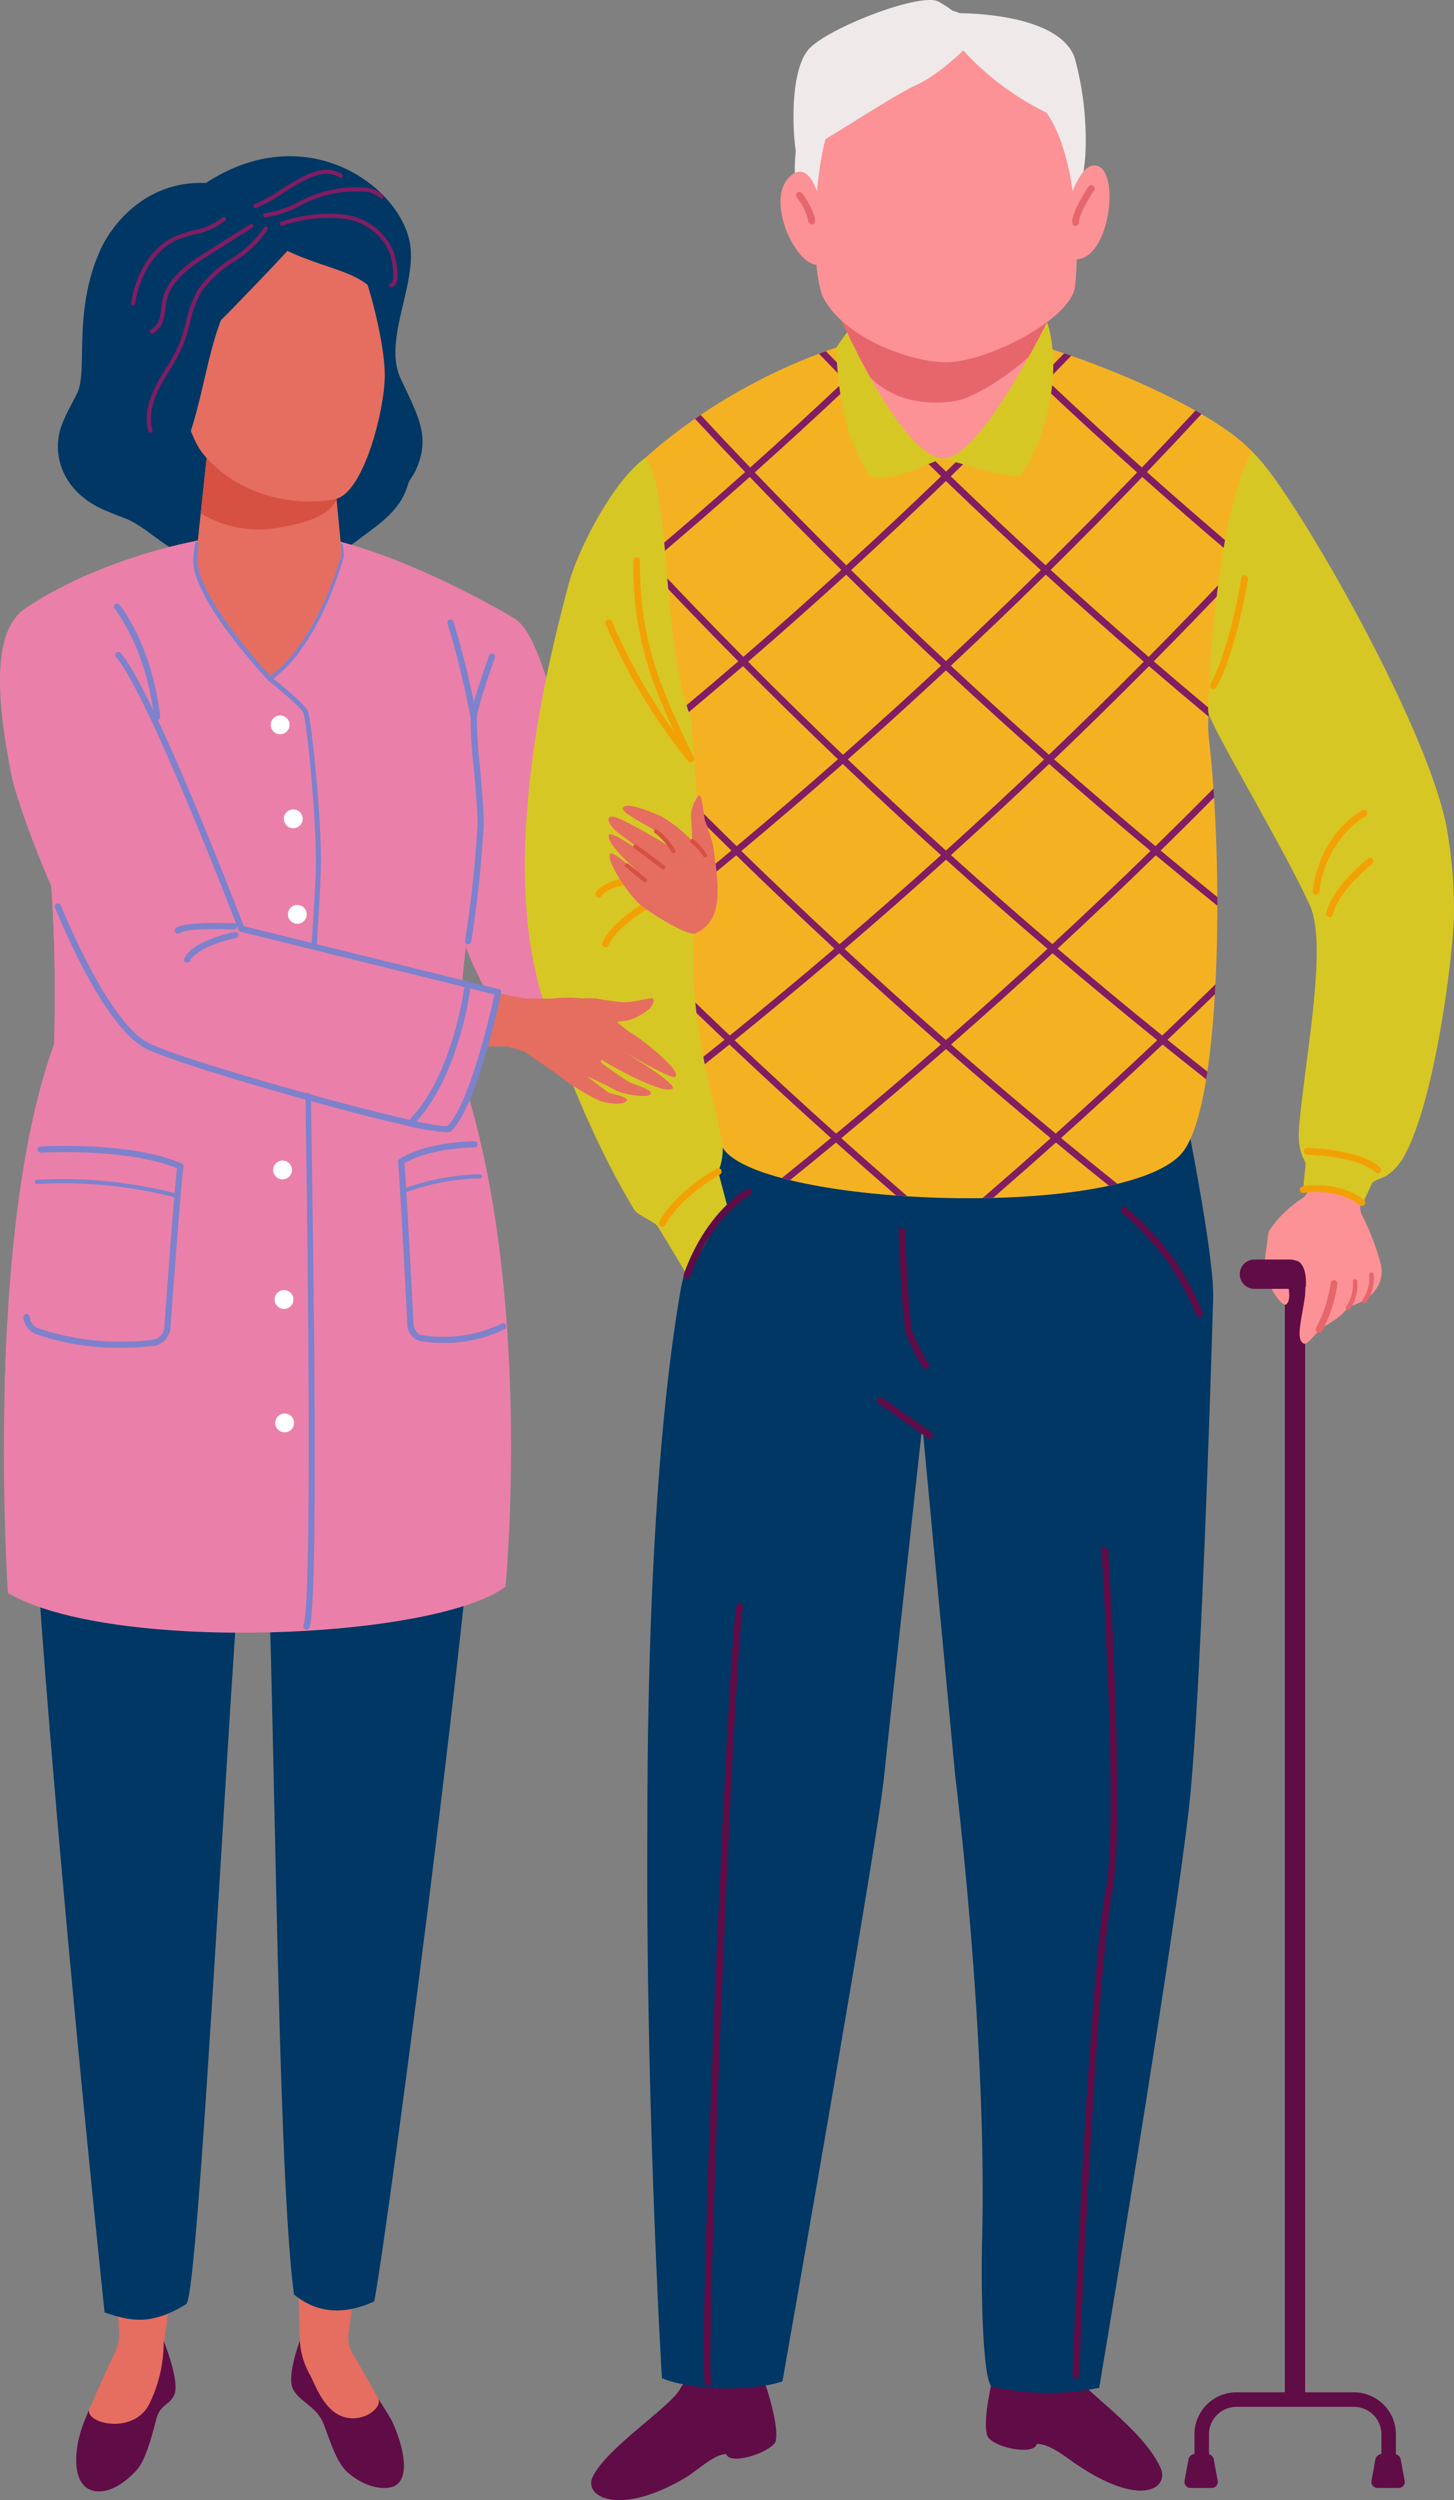 <svg id="Group_447" data-name="Group 447" xmlns="http://www.w3.org/2000/svg" xmlns:xlink="http://www.w3.org/1999/xlink" width="188.449" height="324" viewBox="0 0 188.449 324">
  <rect x="0" y="0" width="188.449" height="324" fill="#808080" stroke="none"/>
  <defs>
    <clipPath id="clip-path">
      <rect id="Rectangle_116" data-name="Rectangle 116" width="188.449" height="324" fill="none"/>
    </clipPath>
  </defs>
  <g id="Group_434" data-name="Group 434" clip-path="url(#clip-path)">
    <path id="Path_743" data-name="Path 743" d="M286.919,395c5.713,1.935,8.847,32.9,14.56,36.769s10.874-3.594,10.874-3.594L313,441.17s-5.443,16.715-18.149,12.543c-16.04-5.267-18.208-35.173-18.208-35.173s5.276-16.778,10.278-23.538" transform="translate(-220.625 -315.02)" fill="#ea80a9"/>
    <path id="Path_744" data-name="Path 744" d="M804.334,810H795.9a1.753,1.753,0,1,1,0-3.506h8.439a1.753,1.753,0,1,1,0,3.506" transform="translate(-633.339 -643.193)" fill="#600c47"/>
    <path id="Path_745" data-name="Path 745" d="M825.027,956.569V811.454a1.353,1.353,0,0,0-1.186-1.365A1.315,1.315,0,0,0,822.4,811.4V956.569Z" transform="translate(-655.873 -646.052)" fill="#600c47"/>
    <path id="Path_746" data-name="Path 746" d="M789.716,1542.378a.941.941,0,0,1-.941-.941v-4.9a3.566,3.566,0,0,0-3.562-3.562H769.987a3.566,3.566,0,0,0-3.562,3.562v4.9a.94.94,0,1,1-1.881,0v-4.9a5.449,5.449,0,0,1,5.443-5.443h15.226a5.449,5.449,0,0,1,5.443,5.443v4.9a.941.941,0,0,1-.941.941" transform="translate(-609.734 -1221.067)" fill="#600c47"/>
    <path id="Path_747" data-name="Path 747" d="M761.681,1574.971h-2.769a.778.778,0,0,1-.765-.918l.508-2.772a.866.866,0,0,1,.851-.71h1.58a.866.866,0,0,1,.851.71l.508,2.772a.778.778,0,0,1-.765.918" transform="translate(-604.622 -1252.552)" fill="#600c47"/>
    <path id="Path_748" data-name="Path 748" d="M881.338,1574.971h-2.769a.778.778,0,0,1-.765-.918l.508-2.772a.866.866,0,0,1,.851-.71h1.58a.866.866,0,0,1,.851.71l.508,2.772a.778.778,0,0,1-.765.918" transform="translate(-700.05 -1252.552)" fill="#600c47"/>
    <path id="Path_749" data-name="Path 749" d="M815.558,749.113s-.122,2.749-1.3,3.56a15.933,15.933,0,0,0-3.269,2.8c-1.464,1.883-1.078,1.159-1.5,4.088s-.219,3.068.329,4.2c.141.292,1.772,3.352,2.374,2.63.913-1.1-.52-4.183-.249-4.532.755-.971,1.564-1.589,2.257-.4,1.464,2.51-1.082,8.386-.146,9.789.53.8.989-.047,2.158-1.2,1.292-1.275,2.554-1.393,3.977-3.279,2.3-.628,4.812-2.371,4.184-5.509a32.909,32.909,0,0,0-2.479-6.439c-.709-1.479.67-4.612.67-4.612Z" transform="translate(-645.404 -597.428)" fill="#fc9296"/>
    <path id="Path_750" data-name="Path 750" d="M632.406,1512.226s-2.057,7.346-1.122,9.528c1.054,1.517,6.082,2.4,6.359.922,1.59-.092,3.918,1.813,4.9,2.488,8.755,5.99,12.263,3.149,11.15.645-2.212-4.976-9.758-9.843-11.005-12.024s-10.286-1.558-10.286-1.558" transform="translate(-503.263 -1205.956)" fill="#600c47"/>
    <path id="Path_751" data-name="Path 751" d="M400.274,1515.968s2.736,7.262,1.983,9.556c-1.02,1.479-5.951,2.968-6.362,1.5-1.619.048-3.717,2.123-5.178,3-8.629,5.178-13.306,2.563-12.154.025,1.735-3.822,10.356-9.264,11.426-11.586s10.285-2.493,10.285-2.493" transform="translate(-301.772 -1209.005)" fill="#600c47"/>
    <path id="Path_752" data-name="Path 752" d="M480.273,611.394s7.556,33.912,7.372,42.021c-.027,1.165-1.474,51.421-3.133,66.073-2.118,18.712-11.638,75.2-11.638,75.2a32.974,32.974,0,0,1-13.981-.185c-1.244-1.52-1.314-14.459-1.2-18.707.727-26.533-3.482-60.452-3.482-60.452L449.955,670s-4.147,37.6-4.976,45.615c-.927,8.957-13.158,78.237-13.158,78.237-4.638,1.548-12.44.967-15.62-.415,0,0-2.054-34.142-1.889-70.174.031-6.886-.2-45.339,4.4-71.326.193-1.089,11.058-43.5,11.058-43.5Z" transform="translate(-330.412 -485.243)" fill="#003764"/>
    <path id="Path_753" data-name="Path 753" d="M450.987,1127.576a.438.438,0,0,1-.427-.34c-.483-2.093.383-27.87,1.272-49.308.923-22.263,2.2-47.84,2.814-51.384a.438.438,0,0,1,.864.15c-1.2,6.923-4.879,96.951-4.1,100.344a.438.438,0,0,1-.328.526.453.453,0,0,1-.1.011" transform="translate(-359.218 -818.393)" fill="#600c47"/>
    <path id="Path_754" data-name="Path 754" d="M686.856,1097.892h-.018a.439.439,0,0,1-.421-.456c.02-.506,2.044-50.688,4.361-63.14,1.6-8.584-.569-43.373-.591-43.723a.438.438,0,0,1,.875-.055c.09,1.435,2.195,35.248.578,43.938-2.305,12.39-4.327,62.51-4.347,63.014a.438.438,0,0,1-.438.421" transform="translate(-547.427 -789.625)" fill="#600c47"/>
    <path id="Path_755" data-name="Path 755" d="M727.526,786.52a.438.438,0,0,1-.4-.27,40.506,40.506,0,0,0-3.747-6.922,41.339,41.339,0,0,0-5.918-6.352.438.438,0,1,1,.562-.673,42.326,42.326,0,0,1,6.062,6.5,40.6,40.6,0,0,1,3.851,7.1.439.439,0,0,1-.236.573.444.444,0,0,1-.169.034" transform="translate(-572.056 -615.842)" fill="#600c47"/>
    <path id="Path_756" data-name="Path 756" d="M446.863,208.819c8.865-.394,35.064,9.354,41.146,16.818-1.244,5.529-7.028,29.042-6.128,36.63,1.889,15.933,1.734,48.242-3.686,53.909-8.317,8.7-55.5,6.532-59.438-1.106-8.09-15.674-4.106-55.113-5.585-58.562s-6.652-28.485-5.125-29.913c11.334-10.595,27.728-17.283,38.816-17.776" transform="translate(-325.201 -166.527)" fill="#f4b223"/>
    <path id="Path_757" data-name="Path 757" d="M453.037,304.166q6.7,5.859,13.578,11.553-4.38,3.919-8.838,7.766.687-.01,1.37-.027,4.1-3.558,8.149-7.173,3.413,2.821,6.871,5.6.556-.12,1.09-.249-3.671-2.949-7.3-5.94,6.663-5.98,13.156-12.114,2.814,2.27,5.659,4.509.08-.49.155-.994-2.6-2.051-5.173-4.124,3.094-2.932,6.148-5.9.037-.643.071-1.293-3.428,3.339-6.9,6.635-6.862-5.547-13.563-11.26,6.449-5.971,12.727-12.092,3.963,3.3,7.986,6.541,0-.564,0-1.126-3.7-2.991-7.355-6.031,3.494-3.417,6.931-6.881c-.025-.394-.051-.782-.078-1.167q-3.733,3.767-7.528,7.482-6.648-5.552-13.134-11.265,6.235-5.961,12.3-12.069,3.819,3.29,7.7,6.52.019-.528.056-1.094-3.592-3-7.137-6.052,4.85-4.9,9.585-9.895.164-.818.332-1.628-5.221,5.528-10.581,10.947-6.434-5.556-12.7-11.27,6.02-5.952,11.869-12.046,5.852,5.217,11.85,10.293.1-.49.208-.974-5.792-4.913-11.453-9.955,3.572-3.735,7.076-7.524c-.256-.149-.517-.3-.78-.447q-3.443,3.717-6.948,7.385-6.219-5.561-12.274-11.273c1.043-1.068,2.077-2.143,3.112-3.218q-.458-.16-.915-.315c-.943.978-1.883,1.957-2.832,2.929q-2.824-2.673-5.609-5.379-.832-.194-1.621-.355,3.284,3.2,6.618,6.362-5.843,5.963-11.86,11.78-6.015-5.818-11.86-11.78,3.475-3.29,6.892-6.63c-.5.078-1,.162-1.518.259q-2.972,2.89-5.986,5.743c-1.038-1.062-2.066-2.132-3.1-3.2-.3.109-.6.217-.9.33q1.675,1.741,3.36,3.475-6.052,5.713-12.274,11.273-3.239-3.385-6.421-6.814c-.245.165-.487.334-.73.5q3.222,3.47,6.5,6.9-6.25,5.572-12.666,10.985.145.817.3,1.647,5.654,6.013,11.474,11.894-3.675,3.165-7.406,6.275c.02.333.035.7.046,1.1q4.017-3.346,7.977-6.751,6.061,6.109,12.3,12.069-6.483,5.714-13.133,11.265-3.613-3.533-7.166-7.117c0,.405-.009.815-.013,1.233q3.229,3.244,6.5,6.45-3.219,2.681-6.476,5.322.011.552.024,1.108,3.562-2.883,7.081-5.812,6.275,6.122,12.727,12.092-6.7,5.713-13.563,11.26-2.809-2.661-5.583-5.353.062.676.132,1.346,2.372,2.291,4.765,4.563-1.845,1.487-3.7,2.962.091.487.188.967,2.084-1.653,4.154-3.32,6.49,6.136,13.156,12.114-3.164,2.614-6.366,5.19c.346.093.7.184,1.061.272q3-2.42,5.963-4.869,3.866,3.46,7.792,6.864.723.054,1.454.1-4.315-3.734-8.565-7.53,6.871-5.695,13.578-11.553m-13.149-12.987q6.657-5.694,13.149-11.549,6.49,5.856,13.149,11.55Q459.7,297.168,453.037,303q-6.658-5.832-13.149-11.821m.429-24.54q6.442-5.695,12.72-11.545,6.275,5.851,12.719,11.545-6.273,5.981-12.719,11.807-6.444-5.827-12.72-11.807m40.106,36.383q-6.488,6.131-13.151,12.1-6.868-5.69-13.572-11.544,6.66-5.836,13.154-11.829,6.7,5.719,13.569,11.269m-.87-24.527q-6.273,6.118-12.722,12.083-6.654-5.691-13.143-11.541,6.446-5.831,12.725-11.816,6.487,5.719,13.14,11.274m-.87-24.527q-6.059,6.1-12.293,12.061-6.439-5.691-12.713-11.536,6.232-5.827,12.3-11.8,6.271,5.717,12.71,11.277m-13.151-35.807q6.056,5.717,12.281,11.28-5.844,6.091-11.864,12.038-6.225-5.69-12.284-11.531,6.018-5.822,11.867-11.787m-.206,23.937q-6.058,5.973-12.29,11.794-6.23-5.823-12.29-11.794,6.229-5.694,12.29-11.539,6.059,5.845,12.29,11.539m-24.786-23.937q5.846,5.967,11.866,11.787-6.056,5.842-12.284,11.531-6.017-5.948-11.863-12.038,6.222-5.564,12.281-11.28M414.911,241.04q6.429-5.426,12.7-11.012,5.846,6.095,11.87,12.046-6.268,5.714-12.7,11.27-6.019-6.081-11.862-12.3m12.479,12.929q6.437-5.56,12.71-11.277,6.061,5.976,12.3,11.8-6.272,5.846-12.714,11.536-6.232-5.957-12.293-12.061m-.87,24.527q6.651-5.556,13.139-11.274,6.277,5.986,12.725,11.816-6.487,5.851-13.143,11.541Q432.8,284.612,426.52,278.5m-.87,24.527q6.865-5.551,13.569-11.269,6.491,5.994,13.154,11.829-6.7,5.855-13.572,11.544-6.66-5.975-13.151-12.1" transform="translate(-330.439 -168.218)" fill="#801d63"/>
    <path id="Path_758" data-name="Path 758" d="M548.039,180.594c-3.691.164-7.768.731-12.808,8.474.195,6.429,1.51,12.613,4.432,16.656,2.922.584,5.162-.682,9.35-2.338,3.8,1.071,7.208,2.24,10.032,2.338,2.63-3.312,5.747-12.468,3.6-19.772-5.455-5.7-11.479-5.5-14.61-5.357" transform="translate(-426.854 -143.989)" fill="#d7c724"/>
    <path id="Path_759" data-name="Path 759" d="M778.993,289.191c4.189,3.2,22.583,34.761,25.223,48.61a60.694,60.694,0,0,1,.97,11.206c-.016,4.465-2.3,23.815-6.388,31.314a7.3,7.3,0,0,1-2.118,2.508c-.56.49-1.932.7-2.159,1.224-.79,1.808-1.215,2.61-1.274,2.428-.379-1.164-6.721-2.118-7.6-1.68,0,0,.069-1.078.316-3.293.056-.5-1.192-1.31-.827-5.181.884-9.369,3.657-23.319,1.38-28.341-3.473-7.659-13.193-23.729-13.193-25.208s.829-24.881,5.667-33.589" transform="translate(-616.738 -230.634)" fill="#d7c724"/>
    <path id="Path_760" data-name="Path 760" d="M563.614,200.525s-9,18.521-13.776,18.106c-5.667-.493-13.573-18.968-13.573-18.968Z" transform="translate(-427.679 -159.234)" fill="#fc9296"/>
    <path id="Path_761" data-name="Path 761" d="M551.314,211.238c2.535-.348,7.222-3.443,9.709-5.782,1.555-2.8,2.591-4.931,2.591-4.931l-27.349-.862s1.756,4.1,4.206,8.494c1.7,1.662,5,3.881,10.843,3.08" transform="translate(-427.679 -159.234)" fill="#e6666c"/>
    <path id="Path_762" data-name="Path 762" d="M511.215,34.1a43.992,43.992,0,0,1-2.458-6.758c-.307-1.947,1.206-15.048,3.871-16.38s12.834-6.688,17.447-4.536c6.15.1,13.632,1.537,14.964,5.945a40.348,40.348,0,0,1,1.332,12.607c-.2,2.358-1.025,7.277-1.64,7.892s-33.516,1.23-33.516,1.23" transform="translate(-405.709 -4.719)" fill="#efe9e9"/>
    <path id="Path_763" data-name="Path 763" d="M524.547,25.87c-3.176,5.346-3.512,21.138-1.659,24.535,2.581,4.733,10.219,7.951,15.412,8.225s16.591-5.441,17.137-9.814.41-16.775-3.69-22.515c-9.532-4.715-13.529-11.65-13.529-11.65s-11.18,7.025-13.671,11.219" transform="translate(-416.109 -11.684)" fill="#fc9296"/>
    <path id="Path_764" data-name="Path 764" d="M684.875,109.8s1.57-4.848,3.663-3.8c2.665,1.332,1.283,12.045-3.041,12.026-1.169-.005-.622-8.225-.622-8.225" transform="translate(-546.096 -84.417)" fill="#fc9296"/>
    <path id="Path_765" data-name="Path 765" d="M504.71,113.777s-1.23-5.788-3.94-3.248c-3.28,3.075.9,11.818,3.732,11.4,1.545-.226.208-8.155.208-8.155" transform="translate(-398.414 -87.634)" fill="#fc9296"/>
    <path id="Path_766" data-name="Path 766" d="M531.3,5.124s-3.792,4.2-7.585,5.945S508.666,20.555,508.3,19.9c-.318-.573-1.3-10.965,1.878-13.835S524.554-.988,526.689.2c4.407,2.46,4.612,4.92,4.612,4.92" transform="translate(-405.062 0.004)" fill="#efe9e9"/>
    <path id="Path_767" data-name="Path 767" d="M351.678,292.739c-4.018,2.7-8.9,11.84-10.128,16.767s-8.542,30.552-4.23,49.688c2,8.869,7.469,22.268,12.848,31.067.423.691,2.638,1.529,3.019,2.143,2.071,3.336,3.8,6.323,3.8,6.323l5.21-8.977-1.169-4.456a7.3,7.3,0,0,0,.572-3.3c-1.094-7.069-5.393-17.59-3.2-33.076.691-4.885-.95-22.5-.95-22.5-3.872-10.568-2.411-28.1-5.771-33.676" transform="translate(-267.943 -233.463)" fill="#d7c724"/>
    <path id="Path_768" data-name="Path 768" d="M686.684,123.729c-1.352-.065.931-3.952,1.706-5.07a.438.438,0,0,1,.721.5c-.529.764-1.913,3-1.968,4.155a.438.438,0,0,1-.459.417" transform="translate(-547.306 -94.478)" fill="#e6666c"/>
    <path id="Path_769" data-name="Path 769" d="M511.077,126.618a7.525,7.525,0,0,0-1.515-3.114.438.438,0,0,1,.692-.538c.781,1.006,2.484,4,1.284,4.067-.008,0-.448-.17-.461-.415" transform="translate(-406.304 -97.928)" fill="#e6666c"/>
    <path id="Path_770" data-name="Path 770" d="M438.024,772.337a.439.439,0,0,1-.413-.586c2.878-8.079,7.974-10.924,8.19-11.041a.438.438,0,0,1,.419.77c-.061.033-5.028,2.831-7.783,10.565a.438.438,0,0,1-.413.291" transform="translate(-348.981 -606.634)" fill="#600c47"/>
    <path id="Path_771" data-name="Path 771" d="M421.936,755.213a.438.438,0,0,1-.173-.6c2.179-3.962,7.215-6.775,7.428-6.893a.438.438,0,0,1,.424.767c-.05.028-5.029,2.811-7.084,6.548a.438.438,0,0,1-.6.173" transform="translate(-336.318 -596.277)" fill="#f2a105"/>
    <path id="Path_772" data-name="Path 772" d="M412.8,383.186a.439.439,0,0,1-.4-.25l-.13-.274c-3.923-8.238-7.022-14.744-6.925-25.633a.439.439,0,0,1,.438-.435h0a.438.438,0,0,1,.434.442c-.1,10.686,2.965,17.113,6.84,25.248l.13.273a.439.439,0,0,1-.4.627" transform="translate(-323.266 -284.389)" fill="#f2a105"/>
    <path id="Path_773" data-name="Path 773" d="M398.61,415.025a.438.438,0,0,1-.342-.163,74.954,74.954,0,0,1-10.684-17.747.438.438,0,1,1,.817-.316,74.068,74.068,0,0,0,10.549,17.513.438.438,0,0,1-.341.713" transform="translate(-309.08 -316.229)" fill="#f2a105"/>
    <path id="Path_774" data-name="Path 774" d="M385.829,580.928a.433.433,0,0,1-.18-.039.438.438,0,0,1-.22-.58c1.361-3.024,6.269-5.649,6.477-5.759a.438.438,0,0,1,.41.775c-.048.025-4.851,2.594-6.088,5.344a.438.438,0,0,1-.4.259" transform="translate(-307.354 -458.171)" fill="#f2a105"/>
    <path id="Path_775" data-name="Path 775" d="M381.5,562.991a.438.438,0,0,1-.36-.688c1.425-2.058,6.418-2.228,6.63-2.234a.446.446,0,0,1,.451.425.438.438,0,0,1-.425.451c-1.321.04-4.961.45-5.935,1.857a.438.438,0,0,1-.361.189" transform="translate(-303.902 -446.663)" fill="#f2a105"/>
    <path id="Path_776" data-name="Path 776" d="M403.055,515.6a26.392,26.392,0,0,0-1.042-3.128c-.25-.811-.345-4.053-.925-3.214a4.445,4.445,0,0,0-.877,3.068,23,23,0,0,1,.116,2.68,18.061,18.061,0,0,0-3.891-3.125c-1.87-.869-5.074-1.69-5.089-1.081s3.884,2.581,4.318,2.97,1.76,1.969,1.76,1.969-6.563-4.013-7.5-3.889c-.672.089-.469.762.126,1.444a5.192,5.192,0,0,0,.872.786c1.164.835,5.682,4.353,5.682,4.353s-6.786-4.973-7.035-4.206,1.52,2.687,2.518,3.592a29.488,29.488,0,0,1,2.155,2.3s-4.209-4.07-4.537-3.42,2.572,5.691,4.367,6.953,5.8,3.724,6.678,3.334c4.014-1.784,2.852-6.8,2.308-11.385" transform="translate(-310.633 -406.033)" fill="#fc9296"/>
    <path id="Path_777" data-name="Path 777" d="M403.055,515.6a26.392,26.392,0,0,0-1.042-3.128c-.25-.811-.345-4.053-.925-3.214a4.445,4.445,0,0,0-.877,3.068,23,23,0,0,1,.116,2.68,18.061,18.061,0,0,0-3.891-3.125c-1.87-.869-4.845-2-5.089-1.081-.157.588,3.884,2.581,4.318,2.97s1.76,1.969,1.76,1.969-6.563-4.013-7.5-3.889c-.672.089-.469.762.126,1.444a5.192,5.192,0,0,0,.872.786c1.164.835,5.682,4.353,5.682,4.353s-6.718-4.948-7.035-4.206c-.327.765,1.52,2.687,2.518,3.592a29.488,29.488,0,0,1,2.155,2.3s-4.172-4.05-4.537-3.42c-.53.913,2.572,5.691,4.367,6.953s5.8,3.724,6.678,3.334c4.014-1.784,2.852-6.8,2.308-11.385" transform="translate(-310.633 -406.033)" fill="#e56e60"/>
    <path id="Path_778" data-name="Path 778" d="M844.119,737.969a.437.437,0,0,1-.3-.124c-2.187-2.118-8.77-2.286-8.836-2.287a.438.438,0,0,1,.009-.877H835c.285.006,6.994.177,9.427,2.534a.438.438,0,0,1-.3.753" transform="translate(-665.565 -585.919)" fill="#f2a105"/>
    <path id="Path_779" data-name="Path 779" d="M840.058,761.237a.435.435,0,0,1-.269-.093c-3.023-2.359-7.2-1.6-7.246-1.595a.438.438,0,1,1-.163-.862c.187-.036,4.616-.835,7.948,1.765a.438.438,0,0,1-.27.784" transform="translate(-663.55 -604.95)" fill="#f2a105"/>
    <path id="Path_780" data-name="Path 780" d="M849.3,556.7a.432.432,0,0,1-.1-.012.438.438,0,0,1-.326-.527c.805-3.422,5.228-6.916,5.416-7.063a.438.438,0,1,1,.54.69c-.044.034-4.369,3.452-5.1,6.573a.439.439,0,0,1-.426.338" transform="translate(-676.978 -437.839)" fill="#f2a105"/>
    <path id="Path_781" data-name="Path 781" d="M840.64,529.227a.422.422,0,0,1-.058,0,.439.439,0,0,1-.377-.492c.992-7.542,6.243-10.346,6.466-10.462a.438.438,0,0,1,.4.778,10.64,10.64,0,0,0-2.654,2.223,14.01,14.01,0,0,0-3.347,7.576.438.438,0,0,1-.434.381" transform="translate(-670.072 -413.288)" fill="#f2a105"/>
    <path id="Path_782" data-name="Path 782" d="M774.67,382.847a.438.438,0,0,1-.167-.6c2.527-4.484,4-13.648,4.01-13.74a.438.438,0,0,1,.866.137c-.06.382-1.507,9.412-4.112,14.034a.438.438,0,0,1-.6.167" transform="translate(-617.632 -293.596)" fill="#f2a105"/>
    <path id="Path_783" data-name="Path 783" d="M842.563,826.16a.438.438,0,0,1-.38-.656,17.674,17.674,0,0,0,1.893-5.777.438.438,0,0,1,.87.106,18.253,18.253,0,0,1-2,6.106.438.438,0,0,1-.381.221" transform="translate(-671.606 -653.437)" fill="#e6666c"/>
    <path id="Path_784" data-name="Path 784" d="M861.713,822.734a.292.292,0,0,1-.236-.464,5.037,5.037,0,0,0,.86-3.2.292.292,0,0,1,.581-.068,5.578,5.578,0,0,1-.968,3.615.292.292,0,0,1-.237.121" transform="translate(-686.995 -652.956)" fill="#e6666c"/>
    <path id="Path_785" data-name="Path 785" d="M872.175,818.405a.292.292,0,0,1-.236-.464,5.038,5.038,0,0,0,.86-3.2.292.292,0,1,1,.58-.068,5.577,5.577,0,0,1-.968,3.616.292.292,0,0,1-.237.12" transform="translate(-695.339 -649.504)" fill="#e6666c"/>
    <path id="Path_786" data-name="Path 786" d="M800.068,809.913h-4.627a1.9,1.9,0,1,1,0-3.8h4.627a1.9,1.9,0,1,1,0,3.8" transform="translate(-632.861 -642.887)" fill="#600c47"/>
    <path id="Path_787" data-name="Path 787" d="M578.663,804.175a.439.439,0,0,1-.378-.216,39.618,39.618,0,0,1-2.074-4c-.625-1.561-1.054-13.116-1.054-13.6a.438.438,0,0,1,.877,0c0,.8.452,11.929.991,13.279a39.677,39.677,0,0,0,2.016,3.885.438.438,0,0,1-.377.661" transform="translate(-458.695 -626.776)" fill="#600c47"/>
    <path id="Path_788" data-name="Path 788" d="M568.072,899.739a.437.437,0,0,1-.255-.082c-.055-.039-5.451-3.893-6.4-4.461a.438.438,0,1,1,.451-.752c.978.587,6.235,4.34,6.458,4.5a.438.438,0,0,1-.255.795" transform="translate(-447.569 -713.282)" fill="#600c47"/>
    <path id="Path_789" data-name="Path 789" d="M421.12,533.864a.269.269,0,0,1-.246-.162,8.007,8.007,0,0,0-2.155-2.457.269.269,0,1,1,.323-.43,8.408,8.408,0,0,1,2.325,2.672.269.269,0,0,1-.246.376" transform="translate(-333.848 -423.29)" fill="#d65142"/>
    <path id="Path_790" data-name="Path 790" d="M409.325,543.681a.267.267,0,0,1-.161-.054l-3.6-2.7a.269.269,0,1,1,.323-.43l3.6,2.7a.269.269,0,0,1-.162.484" transform="translate(-323.357 -431.009)" fill="#d65142"/>
    <path id="Path_791" data-name="Path 791" d="M402.6,555.024a.267.267,0,0,1-.171-.061l-2.347-1.936a.269.269,0,0,1,.342-.415l2.347,1.936a.269.269,0,0,1-.171.476" transform="translate(-318.991 -440.667)" fill="#d65142"/>
    <path id="Path_792" data-name="Path 792" d="M443.581,539.269a.269.269,0,0,1-.253-.179,8.02,8.02,0,0,0-1.6-1.754.269.269,0,0,1,.355-.4,8.474,8.474,0,0,1,1.752,1.979.269.269,0,0,1-.253.358" transform="translate(-352.212 -428.158)" fill="#d65142"/>
    <path id="Path_793" data-name="Path 793" d="M81.466,128.777c-2.235-4.826,1.885-11.718,1.279-17.051-.853-7.5-13.215-16.966-26.515-8.27-7.417-.341-12.021,4.945-13.726,8.782-3.545,7.976-1.539,15.547-2.95,18.442-.641,1.318-1.381,2.556-1.924,3.924-1.569,3.954.039,8.62,4.89,10.972,1.017.493,2.488,1.04,3.422,1.4q-.288-.135.077.034c2.309,1.046,4.1,2.927,6.342,4.087a24.606,24.606,0,0,0,16.676,2.06,21,21,0,0,0,7.235-3.693c2.329-1.745,4.853-3.411,5.911-6.238.259-.691.258-.839.418-1.173a13.062,13.062,0,0,0,.778-1.268c2.051-4.4.4-7.025-1.913-12.01" transform="translate(-29.547 -79.735)" fill="#003764"/>
    <path id="Path_794" data-name="Path 794" d="M239.425,220.5l.018-.047c0-.016,0-.032,0-.046a.4.4,0,0,0-.016.093" transform="translate(-190.945 -175.78)" fill="#600c47"/>
    <path id="Path_795" data-name="Path 795" d="M206,1180.573s.257-1.473.7-4.028H190.9c-2.481,17.906-.9,65.083-.9,65.083s-.123,3.323.949,5.028c.713,1.135,4.529,9.628,9.691,8.215,2.2-.6.1-4.665-.422-5.621-1.1-2.018-2.578-4.575-3.429-6.037a3.857,3.857,0,0,1-.49-2.445c1.816-13.771,9.7-60.2,9.7-60.2" transform="translate(-151.133 -938.311)" fill="#e56e60"/>
    <path id="Path_796" data-name="Path 796" d="M199.472,1508.436c-.248-.538-1.734-2.842-1.734-2.842.368,1.5-3.091,3.648-5.778,1.633-1.679-1.259-2.564-3.717-3.09-4.736a10.141,10.141,0,0,1-1.352-4.524s-1.728,4.612-.9,6.271,3.066,2.273,3.93,4.434c.806,2.015,1.668,5.054,3.124,6.348,2.418,2.15,5.209,2.44,6.315,1.679,1.885-1.3.821-5.36-.515-8.263" transform="translate(-148.652 -1194.65)" fill="#600c47"/>
    <path id="Path_797" data-name="Path 797" d="M67.692,1176.545H52.126l.079.526s3.879,50.393,4.807,63.4a5.049,5.049,0,0,1-.454,2.485c-.832,1.8-2.416,5.244-3.456,7.683,0,.064-1.45,4.782,1.813,4.94,2.361.114,6.078-4.537,6.755-5.832a13.74,13.74,0,0,0,1.612-5.486,7.3,7.3,0,0,0-.446-2.5c1.456-10.184,7.426-51.954,4.856-65.218" transform="translate(-41.571 -938.311)" fill="#e56e60"/>
    <path id="Path_798" data-name="Path 798" d="M60.163,1498.624h-.041a18.137,18.137,0,0,1-1.84,8.04c-1.943,3.987-8.077,2.7-7.844.836-.391.916-.705,1.692-.873,2.182-1.106,3.225-1.218,7.063.884,8.079,1.436.693,3.72.2,6.173-2.484,1.363-1.492,2.306-5.811,2.587-6.747.536-1.787,1.544-1.585,2.244-2.9.87-1.637-1.29-7-1.29-7" transform="translate(-38.908 -1195.173)" fill="#600c47"/>
    <path id="Path_799" data-name="Path 799" d="M57.075,1540.956l-.13.3.13-.3" transform="translate(-45.414 -1228.934)" fill="#600c47"/>
    <path id="Path_800" data-name="Path 800" d="M16.455,795.237c-.015.138-.027.272-.037.4-1.989,24.983,10.058,138.254,10.058,138.254,3.225,1.075,5.912,1.791,10.569-1.075,2.036-1.253,7.075-116.035,9.2-117.43,2.357,8.333,2.026,95.763,4.775,116.176,4.12,3.4,8.42,1.792,10.39.9C62.7,926.885,77.5,816.51,76.617,795.237Z" transform="translate(-12.917 -634.213)" fill="#003764"/>
    <path id="Path_801" data-name="Path 801" d="M36.841,340.337C24.4,340.8,10.946,345.958,4.5,350.842c-1.5,6.714,1,14.775,2.436,21.4,1.186,7.492,2.486,16.618,2.06,34.485-9.136,25.08-6,71.119-6,71.119,13.167,7.792,55.158,6.115,64.491-.806,0,0,3.762-38.874-5.912-67-.457-17.46,3.63-27.7,2.508-38.067-.226-1.355-1.154-5.746-.627-8.33,1.194-5.85,4.906-12.252,4.906-12.252s-19.075-11.519-31.516-11.058" transform="translate(-1.971 -271.413)" fill="#ea80a9"/>
    <path id="Path_802" data-name="Path 802" d="M9.33,536.391c-4.6,12.639-6.092,30.6-6.435,45.309a55.4,55.4,0,0,0,10.779-10.008,71.662,71.662,0,0,1,7.252-12.49c2.087-2.8,4.282-5.89,7-8.167,5.749-4.82,9.4-6.234,17.88-9.278q-.878-.314-1.744-.662c-9.245-1.5-16.519-8.344-21.944-16A88.375,88.375,0,0,1,7.426,502.9c1.14,7.314,2.31,16.4,1.9,33.487" transform="translate(-2.309 -401.073)" fill="#ea80a9"/>
    <path id="Path_803" data-name="Path 803" d="M135.445,312.739c1.8.067,9.2-13.2,8.931-15.987l-1.084-11.18L127.1,282.2l-1.583,14.819a9.9,9.9,0,0,0,1.465,5.406c2.551,4.6,7.279,10.272,8.458,10.316" transform="translate(-100.081 -225.057)" fill="#e56e60"/>
    <path id="Path_804" data-name="Path 804" d="M138.143,293.516c6.011-.959,7.034-2.3,7.979-3.582l-.423-4.362L129.511,282.2l-1,9.386a14.475,14.475,0,0,0,9.635,1.931" transform="translate(-102.487 -225.057)" fill="#d65142"/>
    <path id="Path_805" data-name="Path 805" d="M175.744,459.173a1.217,1.217,0,1,1-1.161-1.271,1.217,1.217,0,0,1,1.161,1.271" transform="translate(-138.218 -365.182)" fill="#fff"/>
    <path id="Path_806" data-name="Path 806" d="M184.148,519.334a1.217,1.217,0,1,1-1.161-1.271,1.217,1.217,0,0,1,1.161,1.271" transform="translate(-144.92 -413.162)" fill="#fff"/>
    <path id="Path_807" data-name="Path 807" d="M186.73,580.462a1.217,1.217,0,1,1-1.161-1.271,1.217,1.217,0,0,1,1.161,1.271" transform="translate(-146.979 -461.912)" fill="#fff"/>
    <path id="Path_808" data-name="Path 808" d="M177.292,744.049a1.218,1.218,0,1,1-1.161-1.271,1.217,1.217,0,0,1,1.161,1.271" transform="translate(-139.452 -592.375)" fill="#fff"/>
    <path id="Path_809" data-name="Path 809" d="M178.226,826.955a1.218,1.218,0,1,1-1.161-1.271,1.217,1.217,0,0,1,1.161,1.271" transform="translate(-140.196 -658.493)" fill="#fff"/>
    <path id="Path_810" data-name="Path 810" d="M178.619,905.95a1.218,1.218,0,1,1-1.161-1.271,1.217,1.217,0,0,1,1.161,1.271" transform="translate(-140.51 -721.493)" fill="#fff"/>
    <path id="Path_811" data-name="Path 811" d="M86.665,113.494a15.269,15.269,0,0,0-9.127,6.946,3.013,3.013,0,0,0-.779.933,2.952,2.952,0,0,0-.47,1.474,3.027,3.027,0,0,0-.063.451,19.422,19.422,0,0,0,1.445,15.688c5.627,9.08,11.765,9.591,11.765,9.591l16.458-26.647s-4.44-12.863-19.228-8.436" transform="translate(-59.982 -89.774)" fill="#003764"/>
    <path id="Path_812" data-name="Path 812" d="M134.485,145.707c2.264,4.181,4.484,13.2,4.484,17.417,0,4.519-2.742,15.155-6.313,16.026-3.7.9-11.992.475-17.218-5.8-1.663-2-3.087-6.982-3.72-11.456,1.333.288,1.72-1.043,1.461-2.334-.639-3.2-.829-7.554.639-9.591,1.848-2.565,8.142-2.259,12.4-3.709,2.817-.958,4.355-2.2,5.435-2.494,2.217-.6,1.923.268,2.827,1.936" transform="translate(-89.096 -114.508)" fill="#e56e60"/>
    <path id="Path_813" data-name="Path 813" d="M88.3,223.386c-.959.256-4.294-5-6.386-1.462-1.394,2.358,2.484,7.55,4.79,7.838,2.09.261,2.613-.958,2.613-.958Z" transform="translate(-65.096 -176.007)" fill="#e56e60"/>
    <path id="Path_814" data-name="Path 814" d="M82.942,136.32c-1.417-1.417-9.6,2.45-12.136,5.9-1.745,2.375-8.939,4.393-9.8,7.2-1.28,4.187.476,14.2-.33,14.675a4.037,4.037,0,0,0-1.422,5.424,5.571,5.571,0,0,0,6.273,2.609c6.774-1.716,7.1-15.047,10-22.213-.019.132,7.771-7.953,8.907-9.3,1.38-1.635.112-2.693-1.492-4.3" transform="translate(-46.859 -108.477)" fill="#003764"/>
    <path id="Path_815" data-name="Path 815" d="M174.512,130.645c6.607,3.9,13.034,3.194,14.2,8.59,0,0,4.859-12.042-1.471-14.472s-12.725,5.883-12.725,5.883" transform="translate(-139.176 -99.145)" fill="#003764"/>
    <path id="Path_816" data-name="Path 816" d="M298.055,456.016a.4.4,0,0,1-.4-.467,148.181,148.181,0,0,0,1.608-15c.045-1.522-.228-4.583-.492-7.544a57.566,57.566,0,0,1-.4-6.457c.182-1.821,2.305-7.686,2.4-7.935a.4.4,0,0,1,.758.275c-.022.06-2.179,6.019-2.351,7.74a60.2,60.2,0,0,0,.4,6.305c.266,2.984.541,6.07.495,7.639a149.116,149.116,0,0,1-1.617,15.1.4.4,0,0,1-.4.339" transform="translate(-237.381 -333.641)" fill="#7e81cc"/>
    <path id="Path_817" data-name="Path 817" d="M289.776,409.532a.4.4,0,0,1-.4-.348,115.121,115.121,0,0,0-2.987-12.211.4.4,0,0,1,.772-.231,113.241,113.241,0,0,1,3.014,12.332.4.4,0,0,1-.344.454.429.429,0,0,1-.056,0" transform="translate(-228.386 -316.179)" fill="#7e81cc"/>
    <path id="Path_818" data-name="Path 818" d="M94.4,171.716a.269.269,0,0,1-.258-.194c-.508-1.752-.146-3.809,1.076-6.114.366-.69.78-1.366,1.18-2.019a22.379,22.379,0,0,0,1.792-3.337,22.807,22.807,0,0,0,.822-2.71,14.727,14.727,0,0,1,1.549-4.186,14.939,14.939,0,0,1,4.306-4,13.853,13.853,0,0,0,4.26-4.023.269.269,0,1,1,.465.269,14.252,14.252,0,0,1-4.414,4.192,14.54,14.54,0,0,0-4.161,3.845,14.133,14.133,0,0,0-1.485,4.036,23.14,23.14,0,0,1-.842,2.774,22.836,22.836,0,0,1-1.833,3.419c-.4.646-.8,1.315-1.163,1.99-1.154,2.178-1.5,4.1-1.035,5.713a.269.269,0,0,1-.183.333.265.265,0,0,1-.075.011" transform="translate(-74.902 -115.638)" fill="#801d63"/>
    <path id="Path_819" data-name="Path 819" d="M96.075,157.551a.269.269,0,0,1-.112-.513,2.415,2.415,0,0,0,1.15-1.652,9.9,9.9,0,0,0,.189-1.151,11.086,11.086,0,0,1,.183-1.139c.649-2.8,3.192-4.6,5.741-6.2l5.606-3.53a.269.269,0,1,1,.287.455l-5.606,3.53c-2.455,1.546-4.9,3.272-5.5,5.871a10.563,10.563,0,0,0-.173,1.084,10.449,10.449,0,0,1-.2,1.213,2.932,2.932,0,0,1-1.448,2.013.272.272,0,0,1-.112.024" transform="translate(-76.406 -114.3)" fill="#801d63"/>
    <path id="Path_820" data-name="Path 820" d="M84.1,150.219a.27.27,0,0,1-.266-.312c.674-4.113,2.807-7.345,5.708-8.645a15.884,15.884,0,0,1,2.421-.784,8.065,8.065,0,0,0,3.728-1.68.269.269,0,0,1,.374.386A8.585,8.585,0,0,1,92.1,141a15.5,15.5,0,0,0-2.339.755c-2.736,1.226-4.753,4.307-5.4,8.241a.269.269,0,0,1-.265.225" transform="translate(-66.853 -110.633)" fill="#801d63"/>
    <path id="Path_821" data-name="Path 821" d="M193.483,146.159a.269.269,0,0,1-.082-.524c.376-.121.366-.815.344-1.108a10.8,10.8,0,0,0-.476-2.8,7.462,7.462,0,0,0-6.014-4.449,18.471,18.471,0,0,0-7.907.921.269.269,0,1,1-.148-.516,18.943,18.943,0,0,1,8.139-.935,8,8,0,0,1,6.437,4.8,11.227,11.227,0,0,1,.505,2.939c.068.9-.186,1.489-.715,1.659a.265.265,0,0,1-.082.013" transform="translate(-142.759 -108.943)" fill="#801d63"/>
    <path id="Path_822" data-name="Path 822" d="M168.574,123.715a.269.269,0,0,1-.028-.536,13.578,13.578,0,0,0,4.331-1.453,15.7,15.7,0,0,1,8.3-1.9,3.891,3.891,0,0,1,2.684,1,.269.269,0,1,1-.4.361,3.418,3.418,0,0,0-2.319-.825,15.062,15.062,0,0,0-8.04,1.853,13.982,13.982,0,0,1-4.5,1.5h-.029" transform="translate(-134.226 -95.537)" fill="#801d63"/>
    <path id="Path_823" data-name="Path 823" d="M162.452,113.6a.269.269,0,0,1-.09-.522,18.786,18.786,0,0,0,3.374-1.861c2.606-1.656,5.56-3.533,7.907-2.033a.269.269,0,1,1-.29.453c-2.058-1.316-4.738.387-7.329,2.034a19.1,19.1,0,0,1-3.482,1.914.269.269,0,0,1-.09.016" transform="translate(-129.343 -86.636)" fill="#801d63"/>
    <path id="Path_824" data-name="Path 824" d="M138.022,487.131a2.922,2.922,0,0,0,.11-.466c.03-.184.056-.372.076-.565.044-.382.076-.771.1-1.161q.082-1.17.127-2.349c.066-1.57.1-3.145.136-4.719.062-3.149.086-6.3.1-9.453.025-6.3,0-12.61-.048-18.916q-.143-18.917-.481-37.833c0-.012,0-.024,0-.035q.409-5.366.78-10.736c.241-3.579.486-7.161.646-10.738.037-.9.07-1.782.053-2.668s-.05-1.788-.086-2.682q-.121-2.682-.33-5.361t-.486-5.351c-.095-.89-.195-1.78-.311-2.665-.056-.443-.119-.885-.186-1.324-.037-.217-.066-.442-.11-.652l-.062-.319-.073-.277.042.079a9.066,9.066,0,0,0-1.011-1.112q-.557-.537-1.146-1.05c-.783-.684-1.589-1.351-2.4-2l0,0a.351.351,0,0,1-.036-.033c-1.174-1.267-2.29-2.569-3.374-3.906s-2.123-2.709-3.087-4.14a26.586,26.586,0,0,1-2.543-4.533,8.622,8.622,0,0,1-.689-2.573,6.211,6.211,0,0,1,0-.68c.013-.215.042-.43.062-.645.042-.43.094-.858.16-1.285l0-.012a.22.22,0,0,1,.437.047l-.074,1.275a10.1,10.1,0,0,0-.032,1.254,8.484,8.484,0,0,0,.66,2.4,26.031,26.031,0,0,0,2.5,4.426c.954,1.411,1.99,2.768,3.064,4.094s2.193,2.62,3.351,3.866l-.027-.025c.829.652,1.639,1.32,2.434,2.013q.6.519,1.17,1.069a9.536,9.536,0,0,1,1.088,1.2l.007.009a.153.153,0,0,1,.023.047c.033.119.069.241.1.359l.066.338c.048.226.076.447.114.671q.1.67.19,1.339c.118.892.22,1.786.317,2.679q.288,2.681.5,5.368c.14,1.791.257,3.585.34,5.381.038.9.072,1.8.091,2.7s-.014,1.812-.049,2.708c-.155,3.593-.394,7.173-.629,10.756s-.5,7.162-.763,10.742v-.029q.357,18.919.544,37.84c.055,6.307.093,12.615.079,18.924-.009,3.155-.028,6.31-.085,9.466-.029,1.578-.066,3.157-.129,4.737q-.045,1.185-.125,2.374c-.028.4-.059.794-.1,1.195-.02.2-.048.4-.081.607a3.1,3.1,0,0,1-.176.679.4.4,0,0,1-.75-.285Z" transform="translate(-98.671 -276.569)" fill="#7e81cc"/>
    <path id="Path_825" data-name="Path 825" d="M27.62,759.5a32.156,32.156,0,0,1-10.977-1.763,2.538,2.538,0,0,1-1.635-2.186.4.4,0,1,1,.8-.057,1.73,1.73,0,0,0,1.115,1.49,33.885,33.885,0,0,0,14.819,1.488,1.718,1.718,0,0,0,1.52-1.593c.385-5.335,1.292-17.692,1.652-20.633-6.527-2.68-17.539-2.028-17.651-2.022a.4.4,0,1,1-.05-.8c.472-.03,11.638-.689,18.3,2.2a.4.4,0,0,1,.238.428c-.333,2.273-1.375,16.56-1.687,20.884a2.525,2.525,0,0,1-2.236,2.336,38.8,38.8,0,0,1-4.215.228" transform="translate(-11.969 -584.844)" fill="#7e81cc"/>
    <path id="Path_826" data-name="Path 826" d="M40.493,756.991a.27.27,0,0,1-.07-.01,58.576,58.576,0,0,0-17.844-1.738.269.269,0,0,1-.045-.536,59.205,59.205,0,0,1,18.029,1.755.269.269,0,0,1-.07.528" transform="translate(-17.774 -601.811)" fill="#7e81cc"/>
    <path id="Path_827" data-name="Path 827" d="M260.653,756.5a19.924,19.924,0,0,1-3.029-.23,2.333,2.333,0,0,1-1.678-2.342c-.222-4.326-.964-18.619-1.2-20.892a.4.4,0,0,1,.191-.386c2.836-1.73,6.836-2.2,9.691-2.292h.013a.4.4,0,0,1,.013.806c-2.686.085-6.408.512-9.082,2.047.253,2.839.9,15.309,1.18,20.676.042.824.47,1.506,1,1.587A17.441,17.441,0,0,0,268.178,754a.4.4,0,1,1,.377.713,17.226,17.226,0,0,1-7.9,1.784" transform="translate(-203.161 -582.467)" fill="#7e81cc"/>
    <path id="Path_828" data-name="Path 828" d="M258.038,753.913a.269.269,0,0,1-.1-.52,30.271,30.271,0,0,1,9.822-1.857h.007a.269.269,0,0,1,.006.537,29.731,29.731,0,0,0-9.645,1.823.264.264,0,0,1-.1.018" transform="translate(-205.574 -599.36)" fill="#7e81cc"/>
    <path id="Path_829" data-name="Path 829" d="M272.637,631.369a15.675,15.675,0,0,1-1.964-1.54c.677-.073,1.282-.144,1.471-.183a8.251,8.251,0,0,0,2.625-1.4c.61-.512.835-1.421.45-1.465s-2.742.577-3.7.517c-.446-.028-2.539-.282-3.386-.47a10.964,10.964,0,0,0-1.909-.011,16.078,16.078,0,0,0-3.94.01c-.9,0-3.595-.027-3.595-.027L242.7,623.705l-3.58,9.308,17.285.007,2.223.641s4.956,3.395,5.133,3.618a29.878,29.878,0,0,0,4.7,2.8c.98.316,2.736.6,3.407.066s-2.253-1.092-2.253-1.092l-2.877-2.2s2.894,1.349,3.713,1.829,4.019,1.112,4.551.543-2.154-1.244-2.821-1.625-3.2-2.2-3.2-2.2-.6-.34-.3-.668c.6.487,7.876,4.594,9.167,3.787.785-.491-4.964-4.036-6.79-5.138,1.659.987,6.588,3.868,7.126,3.593,1.136-.582-4.351-4.96-5.546-5.605" transform="translate(-190.706 -497.413)" fill="#e56e60"/>
    <path id="Path_830" data-name="Path 830" d="M2.9,384.756C-.935,387.842-.462,396.1,1.423,405.783c1.241,6.379,10.547,28.886,16.391,34.53,2.673,2.581,40.441,11.555,40.441,11.555,3.143-4.578,4.922-10.238,6.315-17.668-8.414-2.5-21.833-5.643-33.275-8.218,0,0-9.146-21.464-12.719-29.737C12.54,382.271,6.787,381.63,2.9,384.756" transform="translate(0 -305.622)" fill="#ea80a9"/>
    <path id="Path_831" data-name="Path 831" d="M85.781,479.494a31.293,31.293,0,0,1-5.576-.975c-3.213-.731-7.6-1.858-12.351-3.173-8.371-2.316-18.53-5.412-21.055-6.734-1.962-1.028-6.092-4.762-11.706-18.22a.4.4,0,1,1,.744-.31c1.906,4.57,6.826,15.454,11.336,17.816,4.63,2.425,36.612,11.3,38.8,10.779,2.881-2.967,5.582-14.767,6.082-17.043l-32.9-8.124a.4.4,0,0,1-.28-.247c-.116-.3-11.67-30.481-15.872-35.351a.4.4,0,0,1,.611-.526c4.16,4.821,14.844,32.534,15.94,35.393l33.071,8.167a.4.4,0,0,1,.3.474c-.123.591-3.064,14.51-6.424,17.87-.1.1-.205.205-.722.205" transform="translate(-27.963 -332.759)" fill="#7e81cc"/>
    <path id="Path_832" data-name="Path 832" d="M118.238,600.384a.4.4,0,0,1-.36-.583c1.15-2.3,6.288-3.351,6.507-3.395a.4.4,0,0,1,.158.791c-1.379.276-5.135,1.348-5.944,2.965a.4.4,0,0,1-.361.223" transform="translate(-93.975 -475.636)" fill="#7e81cc"/>
    <path id="Path_833" data-name="Path 833" d="M112.267,592.051a.4.4,0,0,1-.224-.738c.8-.533,3.151-.733,7.195-.613.145,0,.243.008.284.008a.4.4,0,1,1,0,.806c-.045,0-.151,0-.308-.008-5-.149-6.36.235-6.724.477a.4.4,0,0,1-.223.068" transform="translate(-89.213 -471.064)" fill="#7e81cc"/>
    <path id="Path_834" data-name="Path 834" d="M78.534,401.375a.4.4,0,0,1-.4-.357c-1.049-9.048-5.066-14.028-5.106-14.077a.4.4,0,1,1,.623-.512c.171.209,4.208,5.214,5.284,14.5a.4.4,0,0,1-.354.447l-.047,0" transform="translate(-58.168 -308.065)" fill="#7e81cc"/>
    <path id="Path_835" data-name="Path 835" d="M182.622,347.947a7.1,7.1,0,0,1,.167,1.254,2.168,2.168,0,0,1-.017.333,2.6,2.6,0,0,1-.082.318l-.178.6c-.241.794-.51,1.579-.793,2.358a44.217,44.217,0,0,1-1.964,4.575,30.7,30.7,0,0,1-2.568,4.279,17.916,17.916,0,0,1-3.441,3.649.269.269,0,0,1-.33-.425l0,0h0a17.414,17.414,0,0,0,3.377-3.51,30.25,30.25,0,0,0,2.572-4.187,43.869,43.869,0,0,0,1.993-4.511c.289-.77.564-1.547.811-2.332l.183-.589c.03-.1.064-.2.078-.273a1.782,1.782,0,0,0,.023-.277,12.062,12.062,0,0,0-.077-1.205v-.013a.123.123,0,0,1,.244-.037" transform="translate(-138.219 -277.414)" fill="#7e81cc"/>
    <path id="Path_836" data-name="Path 836" d="M262.889,649.08a.4.4,0,0,1-.292-.681c5.353-5.614,6.864-16.594,6.879-16.7a.4.4,0,0,1,.8.106,45.5,45.5,0,0,1-1.441,6.361c-.978,3.245-2.753,7.751-5.653,10.793a.4.4,0,0,1-.292.125" transform="translate(-209.336 -503.507)" fill="#7e81cc"/>
  </g>
</svg>
